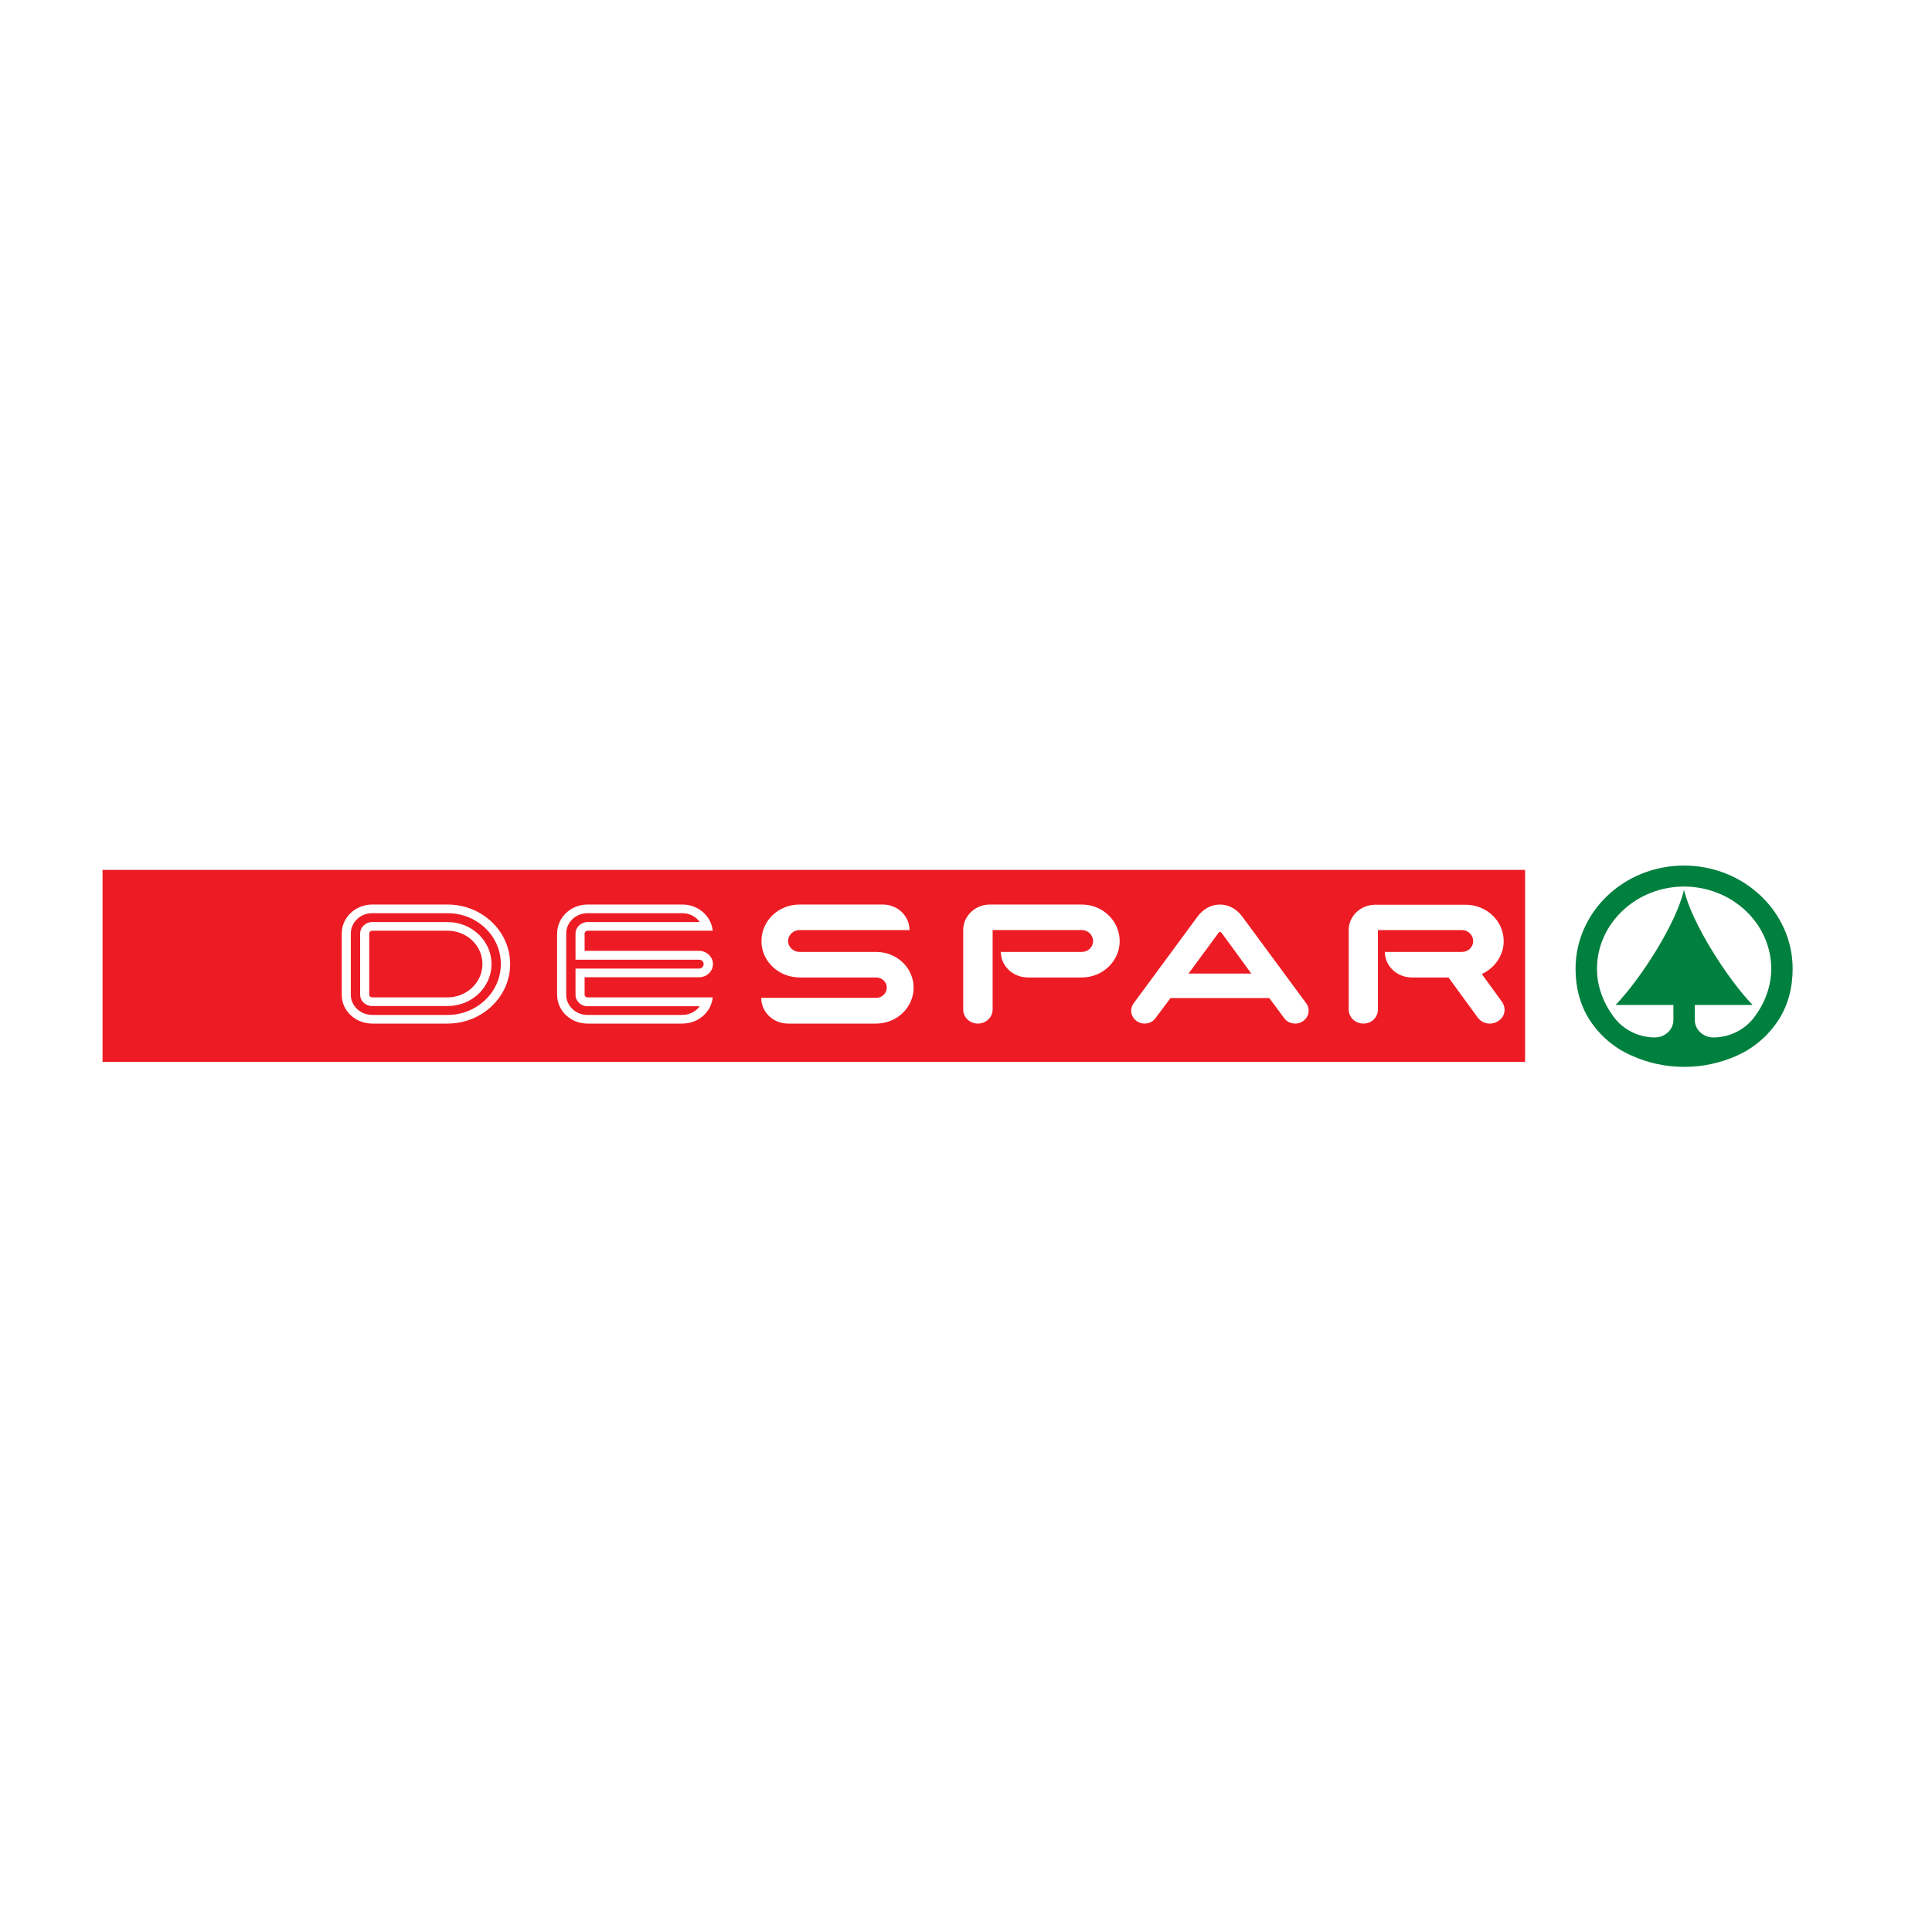 <?xml version="1.0" encoding="utf-8"?>
<!-- Generator: Adobe Illustrator 13.0.0, SVG Export Plug-In . SVG Version: 6.00 Build 14948)  -->
<!DOCTYPE svg PUBLIC "-//W3C//DTD SVG 1.0//EN" "http://www.w3.org/TR/2001/REC-SVG-20010904/DTD/svg10.dtd">
<svg version="1.0" id="Layer_1" xmlns="http://www.w3.org/2000/svg" xmlns:xlink="http://www.w3.org/1999/xlink" x="0px" y="0px"
	 width="192.756px" height="192.756px" viewBox="0 0 192.756 192.756" enable-background="new 0 0 192.756 192.756"
	 xml:space="preserve">
<g>
	<polygon fill-rule="evenodd" clip-rule="evenodd" fill="#FFFFFF" points="0,0 192.756,0 192.756,192.756 0,192.756 0,0 	"/>
	<polygon fill-rule="evenodd" clip-rule="evenodd" fill="#FFFFFF" points="8.504,85.062 184.252,85.062 184.252,107.694 
		8.504,107.694 8.504,85.062 	"/>
	<polygon fill-rule="evenodd" clip-rule="evenodd" fill="#ED1C24" points="10.231,86.789 152.16,86.789 152.16,105.945 
		10.231,105.945 10.231,86.789 	"/>
	<path fill-rule="evenodd" clip-rule="evenodd" fill="#00803E" d="M168.012,86.357c-5.982,0-10.819,4.622-10.819,10.302
		c0,1.857,0.453,3.627,1.403,5.096c0.994,1.533,2.419,2.786,4.146,3.542c1.599,0.734,3.391,1.145,5.291,1.145
		c1.879,0,3.672-0.41,5.27-1.123c1.728-0.777,3.153-2.03,4.146-3.563c0.95-1.469,1.404-3.239,1.404-5.096
		C178.854,90.979,173.994,86.357,168.012,86.357L168.012,86.357z M174.966,101.561c-0.907,1.166-2.376,1.944-4.039,1.944
		c-0.993,0-1.835-0.778-1.835-1.729v-1.512h5.766c-2.462-2.548-6.047-8.098-6.846-11.489c-0.777,3.391-4.362,8.941-6.824,11.489
		h5.766v1.512c0,0.95-0.842,1.729-1.835,1.729c-1.663,0-3.132-0.778-4.038-1.944c-1.059-1.382-1.75-3.066-1.75-4.902
		c0-4.535,3.931-8.207,8.682-8.207c4.772,0,8.703,3.671,8.703,8.207C176.715,98.494,176.023,100.179,174.966,101.561
		L174.966,101.561z"/>
	<path fill-rule="evenodd" clip-rule="evenodd" fill="#FFFFFF" d="M87.416,102.122c2.073,0,3.736-1.619,3.736-3.585
		c0-1.965-1.663-3.563-3.736-3.563h-7.624c-0.647,0-1.166-0.497-1.166-1.08c0-0.604,0.519-1.101,1.145-1.101h10.971
		c0-1.404-1.188-2.548-2.657-2.548h-8.314c-2.116,0-3.801,1.62-3.801,3.649c0,2.008,1.706,3.628,3.822,3.628h7.624
		c0.583,0,1.058,0.453,1.058,1.015s-0.475,1.016-1.058,1.016H75.948c0,1.425,1.188,2.569,2.678,2.569H87.416L87.416,102.122z"/>
	<path fill-rule="evenodd" clip-rule="evenodd" fill="#FFFFFF" d="M121.71,90.245c0.907,0,1.706,0.497,2.203,1.166l6.436,8.725
		c0.129,0.194,0.216,0.432,0.216,0.69c0,0.713-0.604,1.296-1.339,1.296c-0.476,0-0.864-0.216-1.102-0.54l-1.49-2.008h-9.848
		l-1.49,1.986c-0.237,0.346-0.626,0.562-1.102,0.562c-0.734,0-1.339-0.583-1.339-1.296c0-0.259,0.108-0.518,0.238-0.712l6.413-8.704
		C120.004,90.741,120.803,90.245,121.71,90.245L121.71,90.245z M118.578,97.134h6.264l-2.895-3.974
		c-0.064-0.065-0.173-0.195-0.237-0.195s-0.173,0.13-0.216,0.216L118.578,97.134L118.578,97.134z"/>
	<path fill-rule="evenodd" clip-rule="evenodd" fill="#FFFFFF" d="M107.91,90.245c2.116,0,3.801,1.641,3.801,3.649
		c0,1.987-1.685,3.628-3.779,3.628h-5.377c-1.49,0-2.7-1.145-2.7-2.549h8.077c0.627,0,1.123-0.475,1.123-1.08
		c0-0.604-0.496-1.101-1.123-1.101h-8.897v7.926c0,0.777-0.647,1.403-1.469,1.403c-0.82,0-1.468-0.626-1.468-1.403v-7.926
		c0-1.404,1.188-2.548,2.678-2.548H107.91L107.91,90.245z"/>
	<path fill-rule="evenodd" clip-rule="evenodd" fill="#FFFFFF" d="M147.841,97.177c1.274-0.583,2.182-1.835,2.182-3.283
		c0-2.008-1.706-3.628-3.801-3.628h-9.006c-1.469,0-2.656,1.123-2.656,2.527v7.904c0,0.799,0.647,1.425,1.469,1.425
		c0.82,0,1.447-0.626,1.447-1.403v-7.926h8.379c0.626,0,1.123,0.497,1.123,1.101c0,0.605-0.497,1.08-1.123,1.08h-7.688
		c0,1.404,1.21,2.549,2.699,2.549h3.65l2.915,3.995c0.476,0.647,1.382,0.799,2.052,0.346c0.691-0.432,0.82-1.296,0.346-1.943
		L147.841,97.177L147.841,97.177z"/>
	<path fill-rule="evenodd" clip-rule="evenodd" fill="#FFFFFF" d="M37.14,102.122c-1.685,0-3.045-1.274-3.045-2.872v-6.111
		c0-1.599,1.36-2.894,3.045-2.894h7.516c3.434,0,6.241,2.656,6.241,5.939c0,3.282-2.808,5.938-6.241,5.938H37.14L37.14,102.122z
		 M44.656,101.259c2.937,0,5.312-2.289,5.312-5.075c0-2.808-2.375-5.075-5.312-5.075H37.14c-1.188,0-2.138,0.907-2.138,2.03v6.111
		c0,1.102,0.95,2.009,2.138,2.009H44.656L44.656,101.259z"/>
	<path fill-rule="evenodd" clip-rule="evenodd" fill="#FFFFFF" d="M37.14,100.373c-0.669,0-1.209-0.497-1.209-1.123v-6.111
		c0-0.626,0.54-1.145,1.209-1.145h7.516c2.418,0,4.384,1.879,4.384,4.19c0,2.311-1.965,4.189-4.384,4.189H37.14L37.14,100.373z
		 M44.656,99.509c1.922,0,3.477-1.512,3.477-3.325c0-1.836-1.555-3.326-3.477-3.326H37.14c-0.173,0-0.302,0.13-0.302,0.281v6.111
		c0,0.151,0.129,0.259,0.302,0.259H44.656L44.656,99.509z"/>
	<path fill-rule="evenodd" clip-rule="evenodd" fill="#FFFFFF" d="M58.606,102.122c-1.663,0-3.023-1.274-3.023-2.872v-6.111
		c0-1.599,1.361-2.894,3.045-2.894h9.459c1.576,0,2.872,1.145,3.023,2.613H58.628c-0.172,0-0.302,0.13-0.302,0.281v1.727H69.75
		c0.756,0,1.382,0.605,1.382,1.318c0,0.734-0.626,1.317-1.382,1.317H58.326v1.749c0,0.151,0.129,0.259,0.302,0.259h12.483
		c-0.151,1.469-1.447,2.613-3.023,2.613H58.606L58.606,102.122z M57.419,99.25v-2.613l0,0H69.75c0.259,0,0.454-0.216,0.454-0.453
		c0-0.238-0.194-0.432-0.454-0.432H57.419v-2.613c0-0.626,0.54-1.145,1.209-1.145h11.187c-0.367-0.54-1.015-0.885-1.728-0.885
		h-9.459c-1.188,0-2.138,0.907-2.138,2.03v6.111c0,1.102,0.95,2.009,2.116,2.009h9.481c0.712,0,1.339-0.346,1.728-0.864H58.606
		C57.958,100.395,57.419,99.876,57.419,99.25L57.419,99.25z"/>
</g>
</svg>
